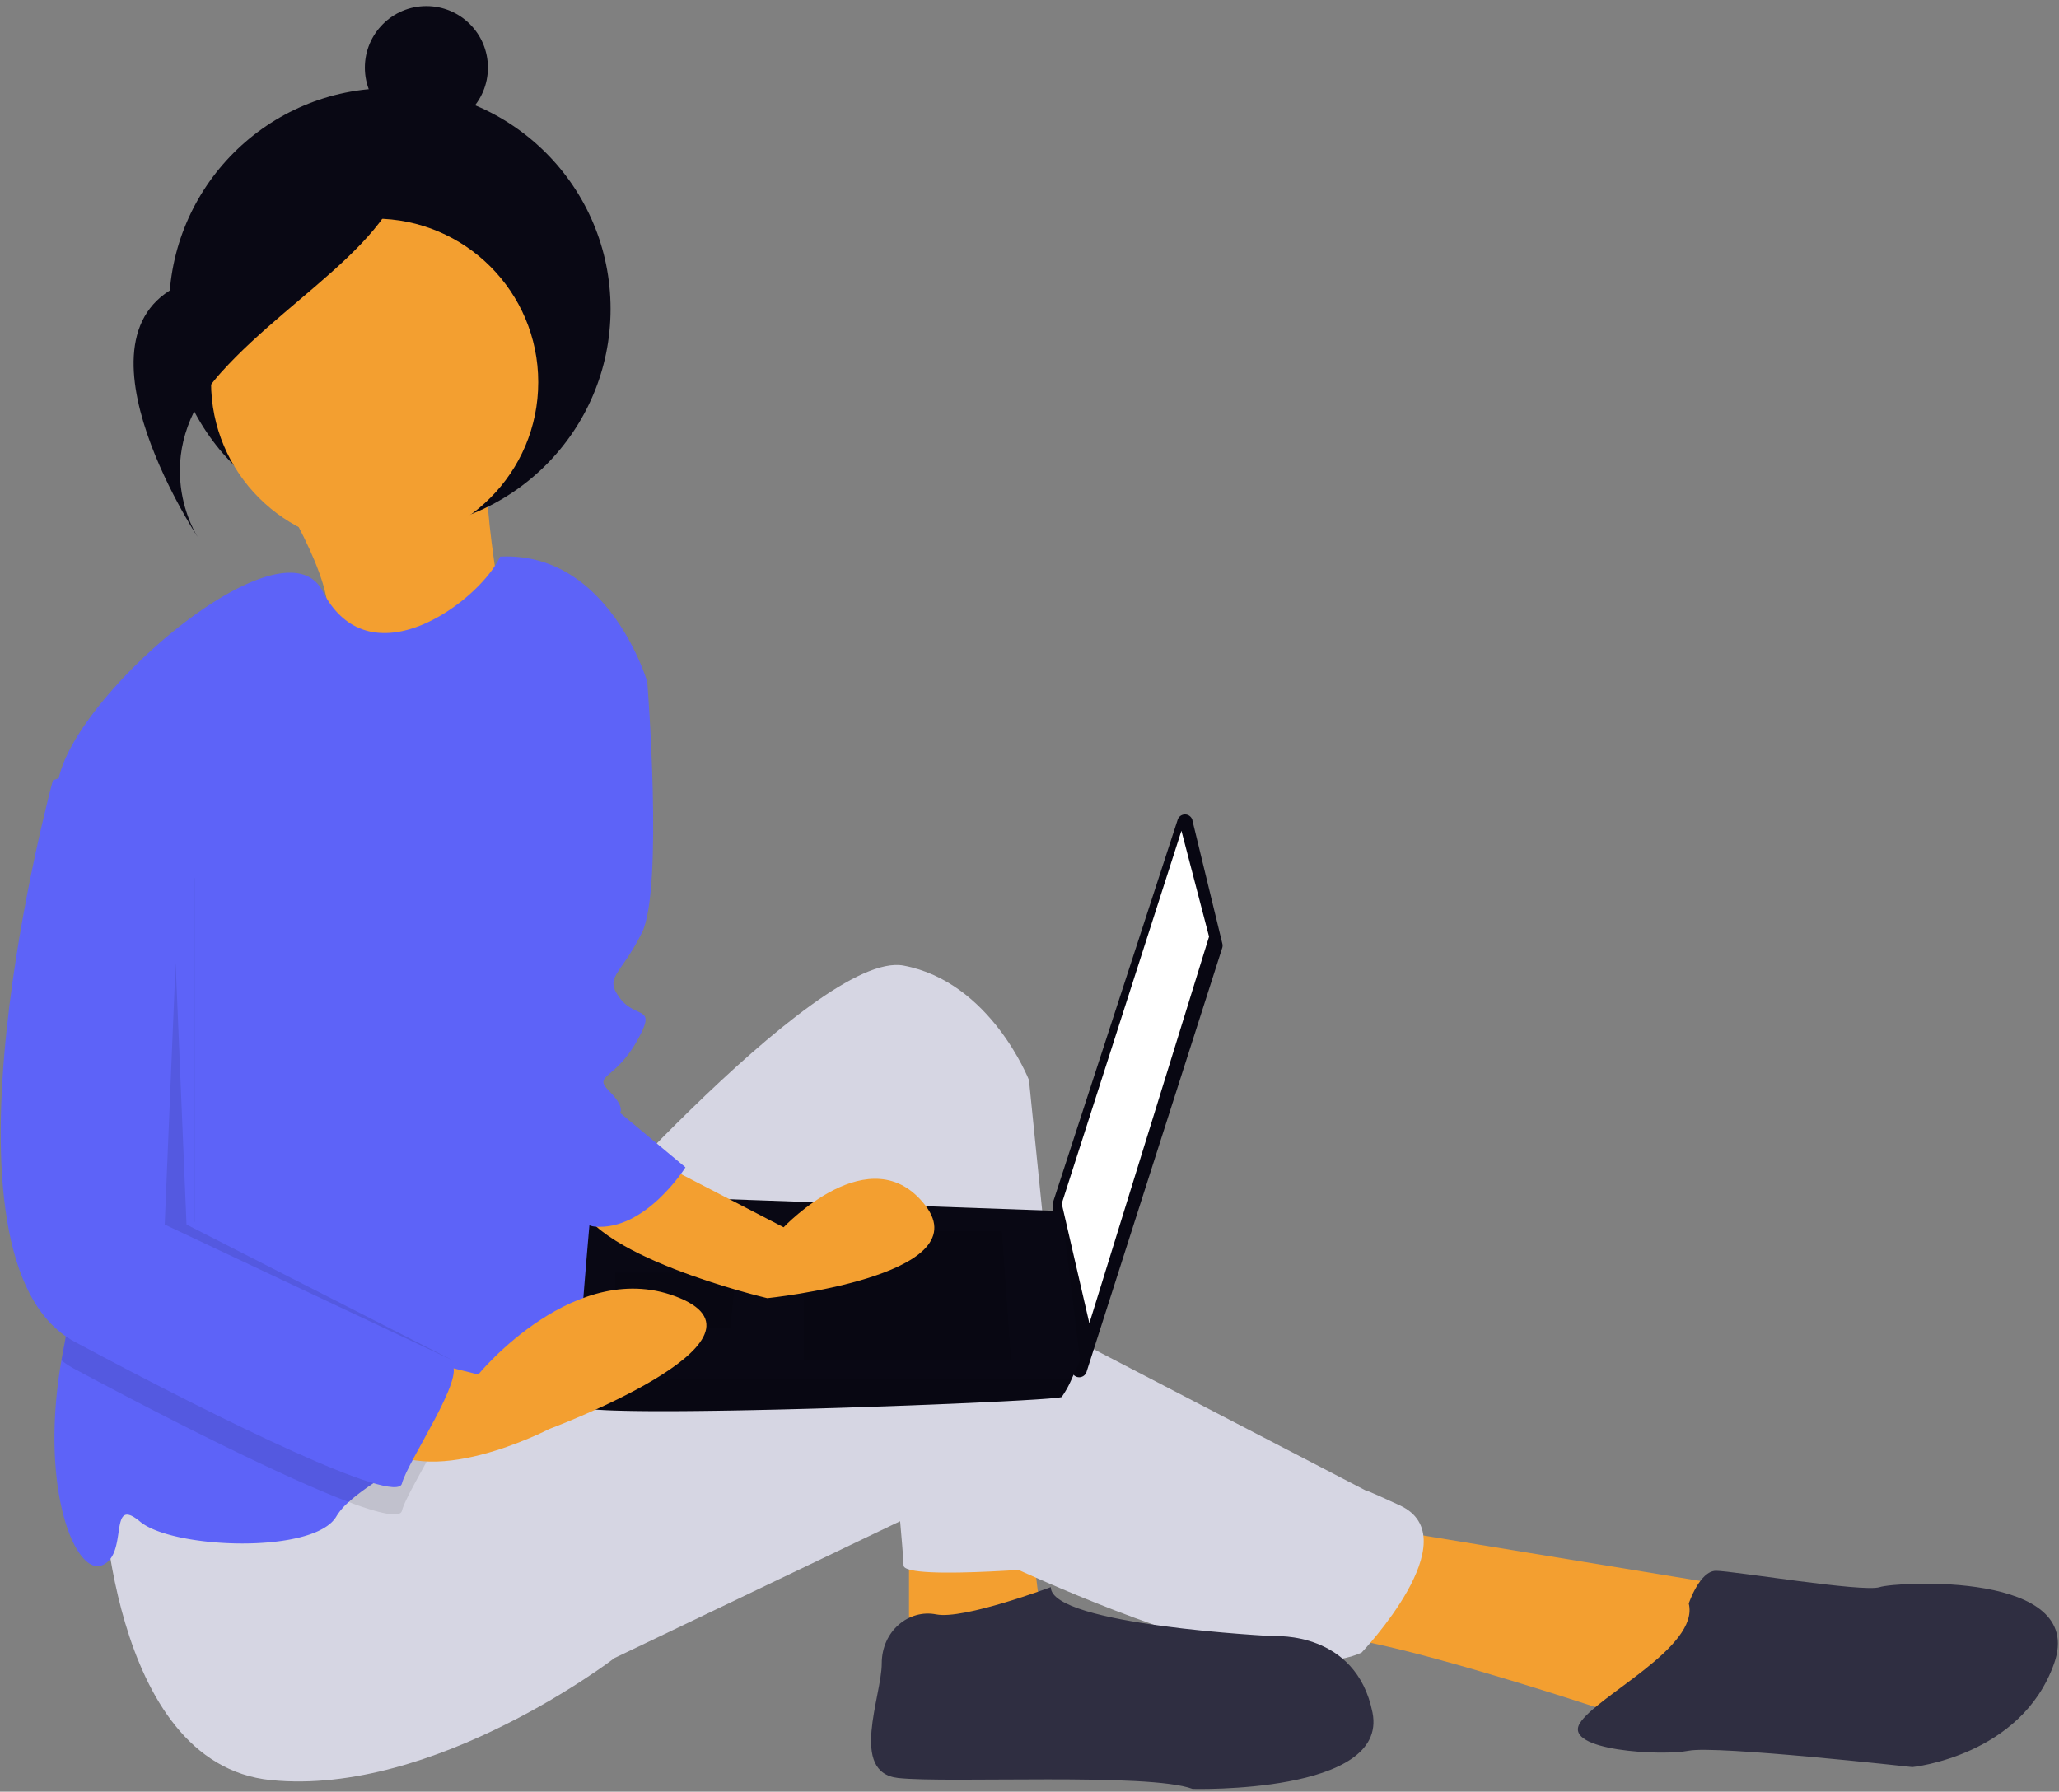 <svg xmlns="http://www.w3.org/2000/svg" width="316" height="275"><rect width="100%" height="100%" fill="#808080" stroke="none"/><g fill="none"><path fill="#f39f30" d="M42.558 75.083s10.8 17.136 6.946 21.776 28.95 4.756 28.95 4.756-4.928-24.928-3.478-30.665z"/><circle cx="59.826" cy="47.414" r="33.88" fill="#090814"/><path fill="#f39f30" d="M139.51 231.05v20.085l20.084-4.185-1.673-14.226zm71.132 3.348 56.069 9.205-14.227 20.921s-39.332-13.39-49.374-13.39 7.532-16.736 7.532-16.736"/><path fill="#D6D6E3" d="M83.441 194.229s41.843-48.537 55.232-46.027 19.248 17.574 19.248 17.574l7.532 74.48s-26.779 2.511-26.779 0-5.021-56.069-5.021-56.069-39.332 87.033-60.253 29.29z"/><path fill="#D6D6E3" d="M15.656 226.866s.837 43.843 25.942 46.353 52.722-18.737 52.722-18.737l45.19-21.649s53.559 28.344 69.459 20.813c0 0 16.737-17.574 5.858-22.595s-.837 0-.837 0l-64.438-33.474s-12.553-3.347-34.311 5.858-51.048 13.39-51.048 13.39z"/><circle cx="57.499" cy="58.659" r="25.106" fill="#f39f30"/><path fill="#5d63f8" d="m93.483 128.954-1.674 35.148s.837 46.027-6.695 49.374c-3.808 1.69-11.457 5.088-18.528 8.8-5.306 2.778-10.285 5.724-13.063 8.26a9.4 9.4 0 0 0-1.883 2.184c-3.347 5.858-25.106 5.021-30.127.837s-1.674 5.021-5.858 6.695c-4.05 1.623-9.666-11.649-6.226-31.466q.165-.992.368-2.008c3.841-19.206-2.193-65.208-1.264-82.982q.082-2.038.427-4.05c2.511-13.39 34.545-40.638 40.537-29.03 7.381 14.327 24.336 1.239 27.248-5.281 16.737-.837 22.6 19.248 22.6 19.248z"/><path fill="#2F2E41" d="M161.268 243.603s-13.39 5.021-17.574 4.184-8.369 2.511-8.369 7.532-5.021 16.737 2.511 17.574 38.5-.837 45.19 1.674c0 0 30.127.837 27.616-11.716s-15.063-11.716-15.063-11.716-34.311-1.675-34.311-7.532m97.912 2.511s1.674-5.021 4.184-5.021 22.595 3.347 25.106 2.511 31.8-2.511 26.779 11.716-21.758 15.9-21.758 15.9-30.127-3.347-34.311-2.511-19.248 0-16.737-4.184 18.411-11.716 16.737-18.411"/><path fill="#080712" d="m183 125.911 4.6 18.939c.051.211.043.432-.023.639l-20.826 65.082a1.183 1.183 0 0 1-2.3-.227l-2.881-25.353a1.2 1.2 0 0 1 .051-.5l19.116-58.667a1.183 1.183 0 0 1 2.274.088z"/><path fill="#FFF" d="m181.316 127.51 4.239 16.249-18.369 59.344-4.239-18.368z"/><path fill="#090814" d="M88.768 215.82c.706 2.119 73.473-.706 74.18-1.413a15.3 15.3 0 0 0 1.554-2.826c.664-1.413 1.272-2.826 1.272-2.826l-2.826-22.876-72.06-2.557s-1.8 19.386-2.169 28.259a21.2 21.2 0 0 0 .049 4.239"/><path fill="#000" d="m153.763 188.973 1.413 19.782h-31.791v-19.782zm-40.975 6.359.19-.038-.9 8.515H94.419v-8.477zm-24.02 20.488c.706 2.119 73.473-.706 74.18-1.413a15.3 15.3 0 0 0 1.554-2.826H88.718a21.2 21.2 0 0 0 .05 4.239" opacity=".1"/><circle cx="65.439" cy="10.377" r="9.442" fill="#090814"/><path fill="#090814" d="M62.6 20.655s-9.647 16.046-32.078 22.052-.183 39.715-.183 39.715-8.09-12.258 3.579-25.239S64.365 35.327 62.6 20.655"/><path fill="#000" d="M66.587 222.28c-2.067 3.908-4.494 7.967-4.9 9.607-.276 1.113-3.339.469-8.159-1.347-9.666-3.657-26.419-12.034-42.052-20.411a13 13 0 0 1-2.042-1.339q.165-.992.368-2.008c3.841-19.206-2.193-65.208-1.264-82.982l7.122-2.377 14.227 13.39v56.906s36.822 20.084 39.332 21.758c1.276.853-.49 4.744-2.632 8.803" opacity=".1"/><path fill="#f39f30" d="m97.667 176.655 22.6 11.716s13.39-14.227 21.758-3.347-24.269 14.227-24.269 14.227-28.453-6.695-29.29-15.9 9.201-6.696 9.201-6.696m-37.658 30.964 13.39 3.347s15.063-18.411 30.964-11.716-20.084 20.084-20.084 20.084-19.248 10.042-26.779 1.674 2.509-13.389 2.509-13.389"/><path fill="#5d63f8" d="M89.3 97.154c.837.837 10.042 7.532 10.042 7.532s2.511 31.8-.837 38.5-5.858 6.695-3.347 10.042 5.858.837 2.511 6.695-6.695 5.021-4.184 7.532 1.674 3.347 1.674 3.347l10.042 8.369s-6.161 9.813-13.96 9.091-14.493-38.381-14.493-38.381zm-73.644 20.084-7.532 2.511s-20.084 73.643 3.347 86.2 49.374 25.106 50.211 21.758 10.042-16.737 7.532-18.411-39.332-21.758-39.332-21.758v-56.91z"/><path fill="#000" d="m26.953 147.783-1.673 40.169 44.353 20.922-41.006-20.922z" opacity=".1"/></g></svg>